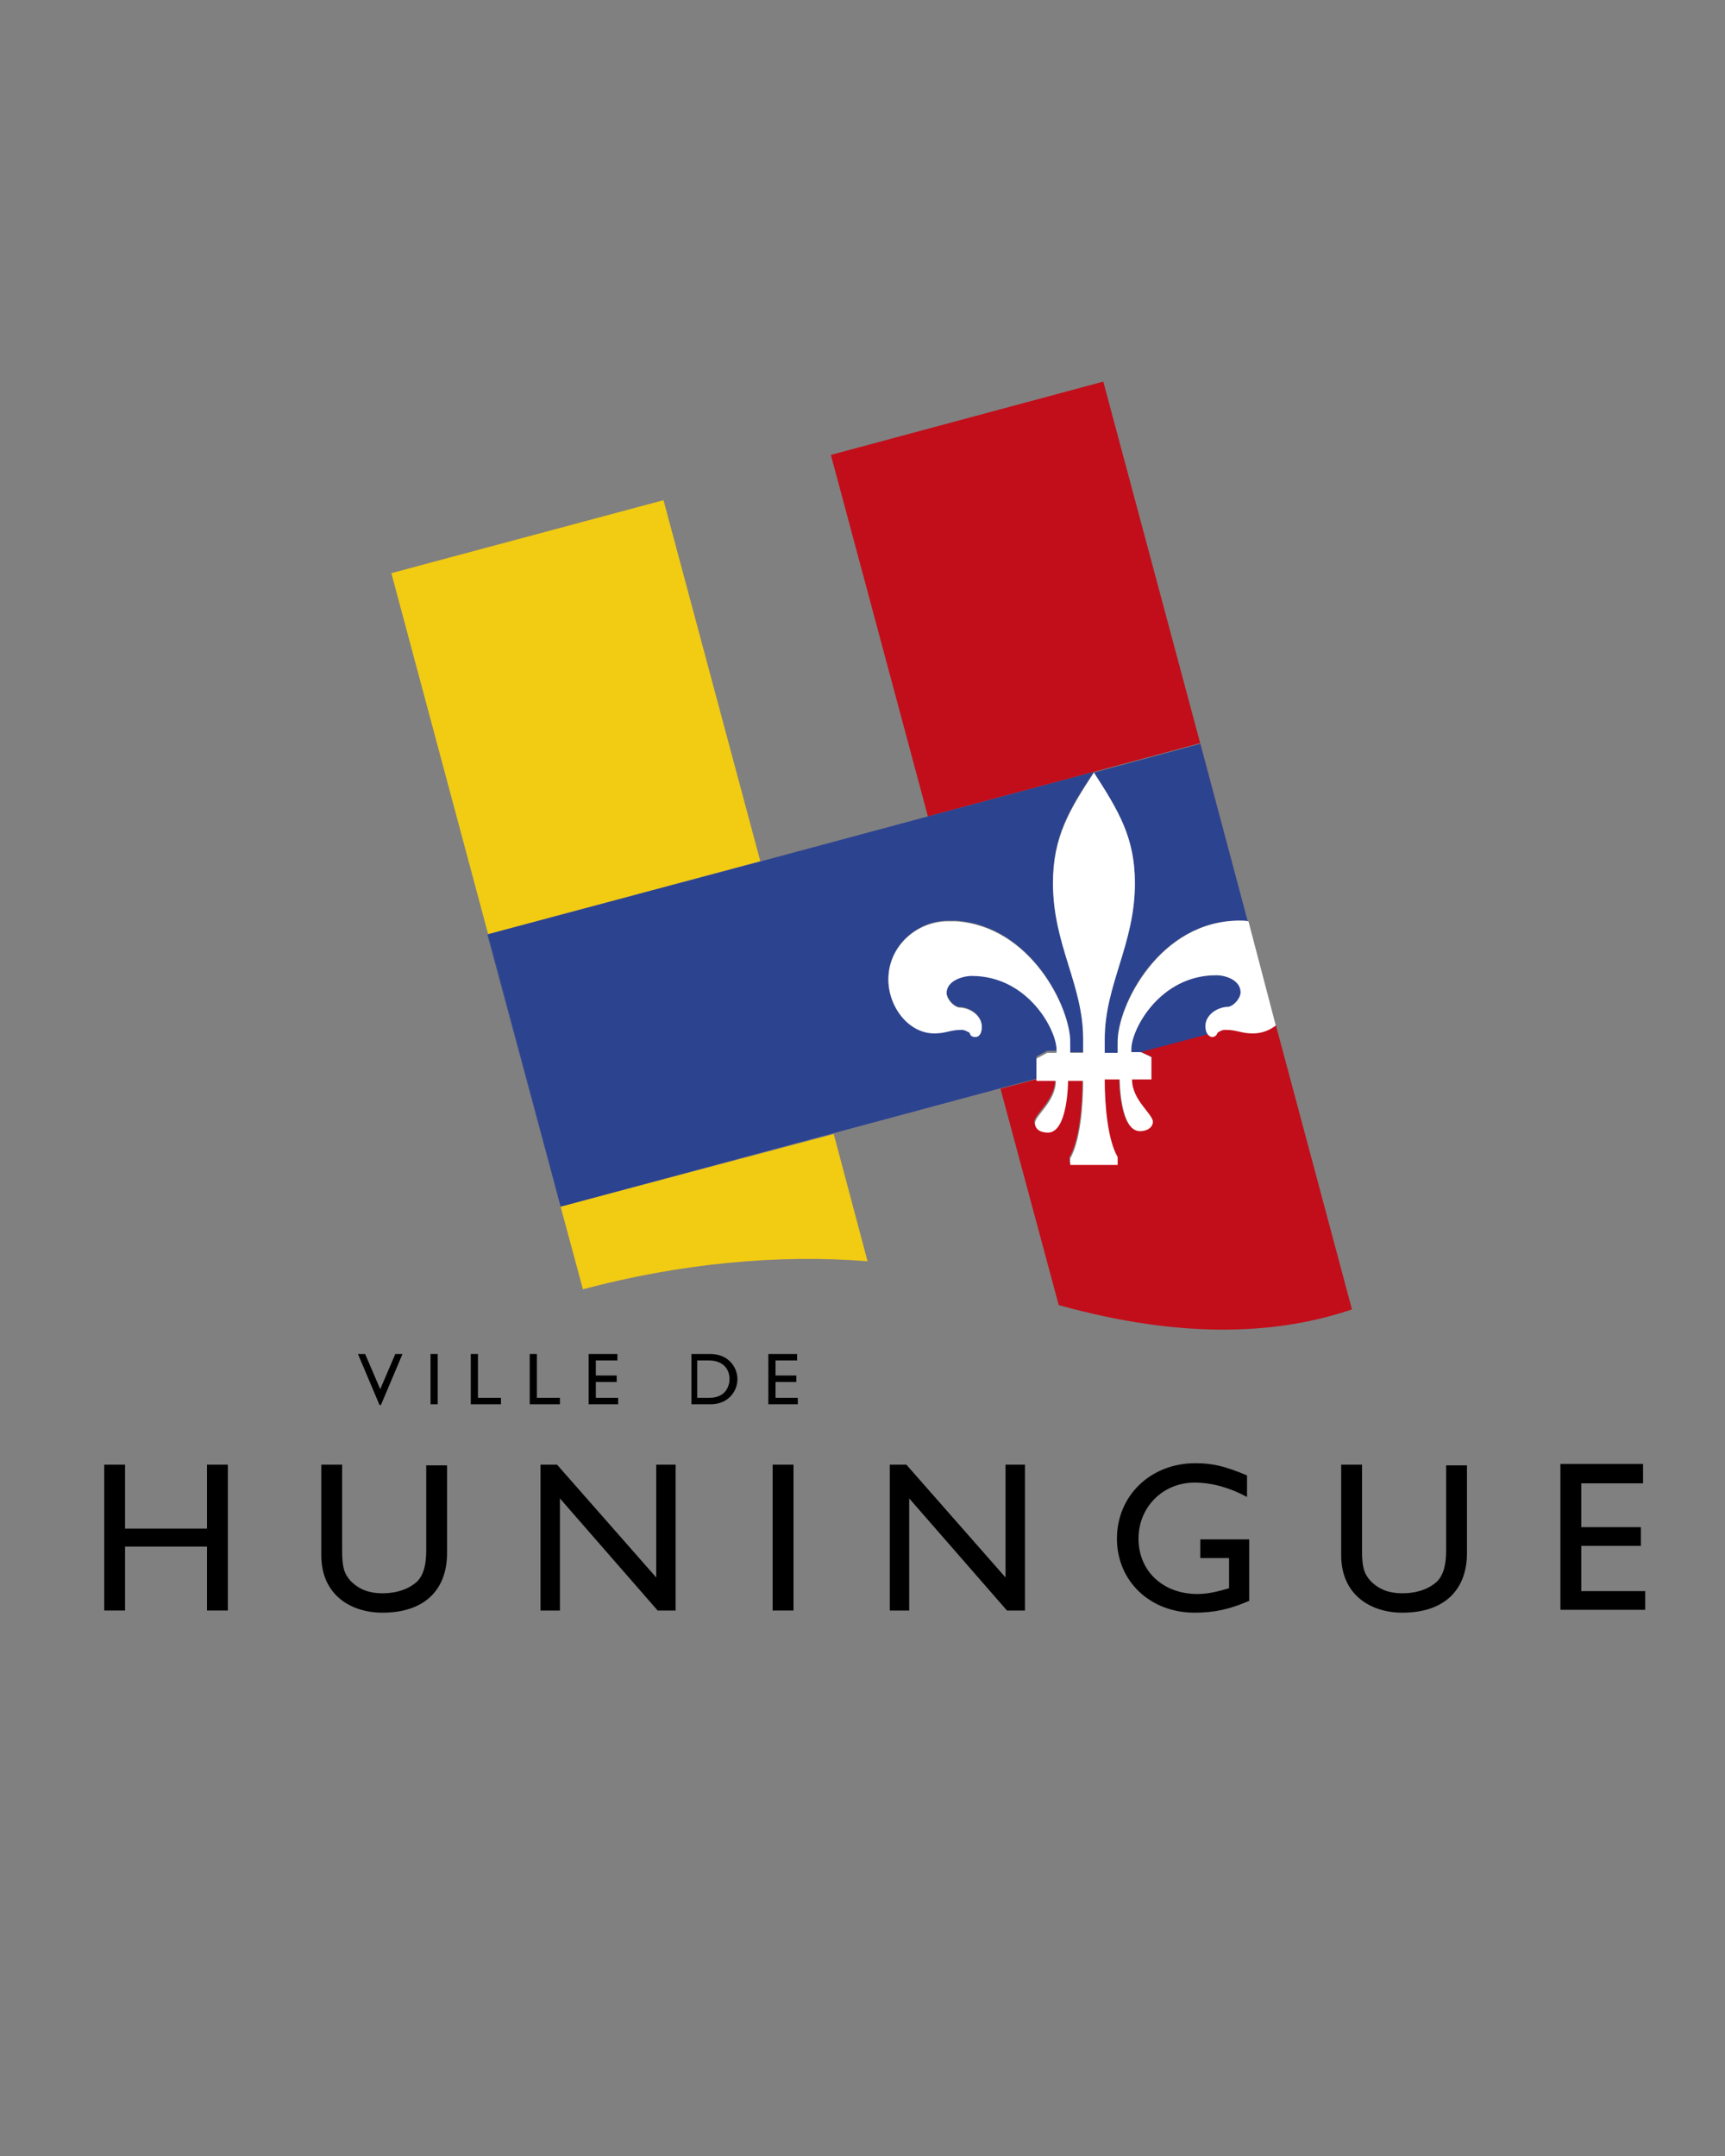 <?xml version="1.0" encoding="utf-8"?>
<!-- Generator: Adobe Illustrator 22.1.0, SVG Export Plug-In . SVG Version: 6.00 Build 0)  -->
<svg version="1.1" id="Calque_1" xmlns="http://www.w3.org/2000/svg" xmlns:xlink="http://www.w3.org/1999/xlink" x="0px" y="0px"
	 viewBox="0 0 240 300" style="enable-background:new 0 0 240 300;" xml:space="preserve">
<rect x="0" y="0" width="240" height="300" fill="#808080" stroke="none"/>
<style type="text/css">
	.st0{fill:none;stroke:#000000;stroke-width:0.463;}
	.st1{clip-path:url(#SVGID_4_);}
	.st2{clip-path:url(#SVGID_4_);fill:#FFFFFF;}
	.st3{clip-path:url(#SVGID_4_);fill:#FFFFFF;stroke:#FFFFFF;stroke-width:0.463;stroke-miterlimit:10;}
	.st4{clip-path:url(#SVGID_4_);fill:#FFFFFF;stroke:#FFFFFF;stroke-width:0.695;stroke-miterlimit:10;}
	.st5{fill:#FFFFFF;}
	.st6{fill:#C7373B;}
	.st7{fill:#BAB5B2;}
	.st8{clip-path:url(#SVGID_6_);fill:#902266;}
	.st9{fill:#902266;}
	.st10{clip-path:url(#SVGID_8_);fill:#902266;}
	.st11{clip-path:url(#SVGID_10_);fill:#902266;}
	.st12{clip-path:url(#SVGID_12_);fill:#902266;}
	.st13{fill:#F2CB13;}
	.st14{fill:#C20E1A;}
	.st15{fill:#2C4390;}
	.st16{clip-path:url(#SVGID_14_);}
	.st17{fill:#009DE0;}
	.st18{clip-path:url(#SVGID_18_);}
	.st19{clip-path:url(#SVGID_20_);fill:url(#SVGID_21_);}
	.st20{clip-path:url(#SVGID_23_);}
	.st21{clip-path:url(#SVGID_25_);}
	
		.st22{clip-path:url(#SVGID_27_);fill:none;stroke:#CA4F1C;stroke-width:0.231;stroke-linecap:round;stroke-linejoin:round;stroke-dasharray:0.772,0.772;}
	.st23{clip-path:url(#SVGID_31_);}
	
		.st24{clip-path:url(#SVGID_33_);fill:none;stroke:#CA4F1C;stroke-width:0.231;stroke-linecap:round;stroke-linejoin:round;stroke-dasharray:0.772,0.772;}
	.st25{clip-path:url(#SVGID_35_);}
	
		.st26{clip-path:url(#SVGID_37_);fill:none;stroke:#CA4F1C;stroke-width:0.231;stroke-linecap:round;stroke-linejoin:round;stroke-dasharray:0.772,0.772;}
	.st27{clip-path:url(#SVGID_39_);}
	
		.st28{clip-path:url(#SVGID_41_);fill:none;stroke:#CA4F1C;stroke-width:0.231;stroke-linecap:round;stroke-linejoin:round;stroke-dasharray:0.772,0.772;}
	.st29{clip-path:url(#SVGID_43_);}
	
		.st30{clip-path:url(#SVGID_45_);fill:none;stroke:#CA4F1C;stroke-width:0.231;stroke-linecap:round;stroke-linejoin:round;stroke-dasharray:0.772,0.772;}
	.st31{clip-path:url(#SVGID_47_);}
	
		.st32{clip-path:url(#SVGID_49_);fill:none;stroke:#CA4F1C;stroke-width:0.231;stroke-linecap:round;stroke-linejoin:round;stroke-dasharray:0.772,0.772;}
	.st33{clip-path:url(#SVGID_51_);}
	
		.st34{clip-path:url(#SVGID_53_);fill:none;stroke:#CA4F1C;stroke-width:0.231;stroke-linecap:round;stroke-linejoin:round;stroke-dasharray:0.772,0.772;}
	.st35{clip-path:url(#SVGID_55_);}
	
		.st36{clip-path:url(#SVGID_57_);fill:none;stroke:#CA4F1C;stroke-width:0.231;stroke-linecap:round;stroke-linejoin:round;stroke-dasharray:0.772,0.772;}
	.st37{clip-path:url(#SVGID_59_);}
	
		.st38{clip-path:url(#SVGID_61_);fill:none;stroke:#CA4F1C;stroke-width:0.231;stroke-linecap:round;stroke-linejoin:round;stroke-dasharray:0.772,0.772;}
	.st39{clip-path:url(#SVGID_63_);}
	
		.st40{clip-path:url(#SVGID_65_);fill:none;stroke:#CA4F1C;stroke-width:0.231;stroke-linecap:round;stroke-linejoin:round;stroke-dasharray:0.772,0.772;}
	.st41{clip-path:url(#SVGID_67_);}
	
		.st42{clip-path:url(#SVGID_69_);fill:none;stroke:#CA4F1C;stroke-width:0.231;stroke-linecap:round;stroke-linejoin:round;stroke-dasharray:0.772,0.772;}
	.st43{clip-path:url(#SVGID_71_);}
	
		.st44{clip-path:url(#SVGID_73_);fill:none;stroke:#CA4F1C;stroke-width:0.231;stroke-linecap:round;stroke-linejoin:round;stroke-dasharray:0.772,0.772;}
	.st45{clip-path:url(#SVGID_75_);}
	
		.st46{clip-path:url(#SVGID_77_);fill:none;stroke:#CA4F1C;stroke-width:0.231;stroke-linecap:round;stroke-linejoin:round;stroke-dasharray:0.772,0.772;}
	
		.st47{clip-path:url(#SVGID_79_);fill:none;stroke:#CA4F1C;stroke-width:0.231;stroke-linecap:round;stroke-linejoin:round;stroke-dasharray:0.772,0.772;}
	.st48{clip-path:url(#SVGID_81_);}
	
		.st49{clip-path:url(#SVGID_83_);fill:none;stroke:#CA4F1C;stroke-width:0.231;stroke-linecap:round;stroke-linejoin:round;stroke-dasharray:0.772,0.772;}
	
		.st50{clip-path:url(#SVGID_87_);fill:none;stroke:#CA4F1C;stroke-width:0.231;stroke-linecap:round;stroke-linejoin:round;stroke-dasharray:0.772,0.772;}
	.st51{clip-path:url(#SVGID_89_);}
	
		.st52{clip-path:url(#SVGID_91_);fill:none;stroke:#CA4F1C;stroke-width:0.231;stroke-linecap:round;stroke-linejoin:round;stroke-dasharray:0.772,0.772;}
	.st53{clip-path:url(#SVGID_93_);}
	
		.st54{clip-path:url(#SVGID_95_);fill:none;stroke:#CA4F1C;stroke-width:0.231;stroke-linecap:round;stroke-linejoin:round;stroke-dasharray:0.772,0.772;}
	.st55{clip-path:url(#SVGID_97_);}
	
		.st56{clip-path:url(#SVGID_99_);fill:none;stroke:#CA4F1C;stroke-width:0.231;stroke-linecap:round;stroke-linejoin:round;stroke-dasharray:0.772,0.772;}
	.st57{clip-path:url(#SVGID_101_);}
	
		.st58{clip-path:url(#SVGID_103_);fill:none;stroke:#CA4F1C;stroke-width:0.231;stroke-linecap:round;stroke-linejoin:round;stroke-dasharray:0.772,0.772;}
	.st59{clip-path:url(#SVGID_105_);}
	
		.st60{clip-path:url(#SVGID_107_);fill:none;stroke:#CA4F1C;stroke-width:0.231;stroke-linecap:round;stroke-linejoin:round;stroke-dasharray:0.772,0.772;}
	.st61{clip-path:url(#SVGID_109_);}
	
		.st62{clip-path:url(#SVGID_111_);fill:none;stroke:#CA4F1C;stroke-width:0.231;stroke-linecap:round;stroke-linejoin:round;stroke-dasharray:0.772,0.772;}
	.st63{clip-path:url(#SVGID_113_);}
	
		.st64{clip-path:url(#SVGID_115_);fill:none;stroke:#CA4F1C;stroke-width:0.231;stroke-linecap:round;stroke-linejoin:round;stroke-dasharray:0.772,0.772;}
	.st65{clip-path:url(#SVGID_117_);}
	
		.st66{clip-path:url(#SVGID_119_);fill:none;stroke:#CA4F1C;stroke-width:0.231;stroke-linecap:round;stroke-linejoin:round;stroke-dasharray:0.772,0.772;}
	.st67{clip-path:url(#SVGID_121_);}
	
		.st68{clip-path:url(#SVGID_123_);fill:none;stroke:#CA4F1C;stroke-width:0.231;stroke-linecap:round;stroke-linejoin:round;stroke-dasharray:0.772,0.772;}
	.st69{clip-path:url(#SVGID_125_);}
	
		.st70{clip-path:url(#SVGID_127_);fill:none;stroke:#CA4F1C;stroke-width:0.231;stroke-linecap:round;stroke-linejoin:round;stroke-dasharray:0.772,0.772;}
	.st71{clip-path:url(#SVGID_129_);}
	
		.st72{clip-path:url(#SVGID_131_);fill:none;stroke:#CA4F1C;stroke-width:0.231;stroke-linecap:round;stroke-linejoin:round;stroke-dasharray:0.772,0.772;}
	.st73{clip-path:url(#SVGID_133_);}
	
		.st74{clip-path:url(#SVGID_135_);fill:none;stroke:#CA4F1C;stroke-width:0.231;stroke-linecap:round;stroke-linejoin:round;stroke-dasharray:0.772,0.772;}
	.st75{clip-path:url(#SVGID_137_);}
	
		.st76{clip-path:url(#SVGID_139_);fill:none;stroke:#CA4F1C;stroke-width:0.231;stroke-linecap:round;stroke-linejoin:round;stroke-dasharray:0.772,0.772;}
	.st77{clip-path:url(#SVGID_141_);}
	
		.st78{clip-path:url(#SVGID_143_);fill:none;stroke:#CA4F1C;stroke-width:0.231;stroke-linecap:round;stroke-linejoin:round;stroke-dasharray:0.772,0.772;}
	.st79{clip-path:url(#SVGID_145_);}
	
		.st80{clip-path:url(#SVGID_147_);fill:none;stroke:#CA4F1C;stroke-width:0.231;stroke-linecap:round;stroke-linejoin:round;stroke-dasharray:0.772,0.772;}
	.st81{clip-path:url(#SVGID_149_);}
	
		.st82{clip-path:url(#SVGID_151_);fill:none;stroke:#CA4F1C;stroke-width:0.231;stroke-linecap:round;stroke-linejoin:round;stroke-dasharray:0.772,0.772;}
	
		.st83{clip-path:url(#SVGID_153_);fill:none;stroke:#CA4F1C;stroke-width:0.231;stroke-linecap:round;stroke-linejoin:round;stroke-dasharray:0.772,0.772;}
	.st84{clip-path:url(#SVGID_155_);}
	
		.st85{clip-path:url(#SVGID_157_);fill:none;stroke:#CA4F1C;stroke-width:0.231;stroke-linecap:round;stroke-linejoin:round;stroke-dasharray:0.772,0.772;}
	.st86{clip-path:url(#SVGID_159_);}
	
		.st87{clip-path:url(#SVGID_161_);fill:none;stroke:#CA4F1C;stroke-width:0.231;stroke-linecap:round;stroke-linejoin:round;stroke-dasharray:0.772,0.772;}
	
		.st88{clip-path:url(#SVGID_163_);fill:none;stroke:#CA4F1C;stroke-width:0.231;stroke-linecap:round;stroke-linejoin:round;stroke-dasharray:0.772,0.772;}
	.st89{clip-path:url(#SVGID_165_);}
	
		.st90{clip-path:url(#SVGID_167_);fill:none;stroke:#CA4F1C;stroke-width:0.231;stroke-linecap:round;stroke-linejoin:round;stroke-dasharray:0.772,0.772;}
	.st91{clip-path:url(#SVGID_169_);}
	
		.st92{clip-path:url(#SVGID_171_);fill:none;stroke:#CA4F1C;stroke-width:0.231;stroke-linecap:round;stroke-linejoin:round;stroke-dasharray:0.772,0.772;}
	.st93{clip-path:url(#SVGID_173_);}
	
		.st94{clip-path:url(#SVGID_175_);fill:none;stroke:#CA4F1C;stroke-width:0.231;stroke-linecap:round;stroke-linejoin:round;stroke-dasharray:0.772,0.772;}
	.st95{clip-path:url(#SVGID_177_);}
	
		.st96{clip-path:url(#SVGID_179_);fill:none;stroke:#CA4F1C;stroke-width:0.231;stroke-linecap:round;stroke-linejoin:round;stroke-dasharray:0.772,0.772;}
	.st97{clip-path:url(#SVGID_181_);}
	
		.st98{clip-path:url(#SVGID_183_);fill:none;stroke:#CA4F1C;stroke-width:0.231;stroke-linecap:round;stroke-linejoin:round;stroke-dasharray:0.772,0.772;}
	.st99{clip-path:url(#SVGID_185_);}
	
		.st100{clip-path:url(#SVGID_187_);fill:none;stroke:#CA4F1C;stroke-width:0.231;stroke-linecap:round;stroke-linejoin:round;stroke-dasharray:0.772,0.772;}
	.st101{clip-path:url(#SVGID_191_);}
	
		.st102{clip-path:url(#SVGID_193_);fill:none;stroke:#CA4F1C;stroke-width:0.231;stroke-linecap:round;stroke-linejoin:round;stroke-dasharray:0.772,0.772;}
	.st103{clip-path:url(#SVGID_195_);}
	
		.st104{clip-path:url(#SVGID_197_);fill:none;stroke:#CA4F1C;stroke-width:0.231;stroke-linecap:round;stroke-linejoin:round;stroke-dasharray:0.772,0.772;}
	.st105{clip-path:url(#SVGID_199_);}
	
		.st106{clip-path:url(#SVGID_201_);fill:none;stroke:#CA4F1C;stroke-width:0.231;stroke-linecap:round;stroke-linejoin:round;stroke-dasharray:0.772,0.772;}
	.st107{clip-path:url(#SVGID_203_);}
	
		.st108{clip-path:url(#SVGID_205_);fill:none;stroke:#CA4F1C;stroke-width:0.231;stroke-linecap:round;stroke-linejoin:round;stroke-dasharray:0.772,0.772;}
	.st109{clip-path:url(#SVGID_207_);}
	
		.st110{clip-path:url(#SVGID_209_);fill:none;stroke:#CA4F1C;stroke-width:0.231;stroke-linecap:round;stroke-linejoin:round;stroke-dasharray:0.772,0.772;}
	.st111{clip-path:url(#SVGID_211_);}
	
		.st112{clip-path:url(#SVGID_213_);fill:none;stroke:#CA4F1C;stroke-width:0.231;stroke-linecap:round;stroke-linejoin:round;stroke-dasharray:0.772,0.772;}
	.st113{clip-path:url(#SVGID_215_);}
	
		.st114{clip-path:url(#SVGID_217_);fill:none;stroke:#CA4F1C;stroke-width:0.231;stroke-linecap:round;stroke-linejoin:round;stroke-dasharray:0.772,0.772;}
	.st115{clip-path:url(#SVGID_219_);}
	
		.st116{clip-path:url(#SVGID_221_);fill:none;stroke:#CA4F1C;stroke-width:0.231;stroke-linecap:round;stroke-linejoin:round;stroke-dasharray:0.772,0.772;}
	.st117{clip-path:url(#SVGID_223_);}
	
		.st118{clip-path:url(#SVGID_225_);fill:none;stroke:#CA4F1C;stroke-width:0.231;stroke-linecap:round;stroke-linejoin:round;stroke-dasharray:0.772,0.772;}
	.st119{clip-path:url(#SVGID_227_);}
	
		.st120{clip-path:url(#SVGID_229_);fill:none;stroke:#CA4F1C;stroke-width:0.231;stroke-linecap:round;stroke-linejoin:round;stroke-dasharray:0.772,0.772;}
	.st121{clip-path:url(#SVGID_231_);}
	
		.st122{clip-path:url(#SVGID_233_);fill:none;stroke:#CA4F1C;stroke-width:0.231;stroke-linecap:round;stroke-linejoin:round;stroke-dasharray:0.772,0.772;}
	.st123{clip-path:url(#SVGID_235_);}
	
		.st124{clip-path:url(#SVGID_237_);fill:none;stroke:#CA4F1C;stroke-width:0.231;stroke-linecap:round;stroke-linejoin:round;stroke-dasharray:0.772,0.772;}
	.st125{clip-path:url(#SVGID_239_);}
	
		.st126{clip-path:url(#SVGID_241_);fill:none;stroke:#CA4F1C;stroke-width:0.231;stroke-linecap:round;stroke-linejoin:round;stroke-dasharray:0.772,0.772;}
	.st127{clip-path:url(#SVGID_243_);}
	
		.st128{clip-path:url(#SVGID_245_);fill:none;stroke:#CA4F1C;stroke-width:0.231;stroke-linecap:round;stroke-linejoin:round;stroke-dasharray:0.772,0.772;}
	.st129{clip-path:url(#SVGID_247_);}
	
		.st130{clip-path:url(#SVGID_249_);fill:none;stroke:#CA4F1C;stroke-width:0.231;stroke-linecap:round;stroke-linejoin:round;stroke-dasharray:0.772,0.772;}
	.st131{clip-path:url(#SVGID_251_);}
	
		.st132{clip-path:url(#SVGID_253_);fill:none;stroke:#CA4F1C;stroke-width:0.231;stroke-linecap:round;stroke-linejoin:round;stroke-dasharray:0.772,0.772;}
	.st133{clip-path:url(#SVGID_255_);}
	
		.st134{clip-path:url(#SVGID_257_);fill:none;stroke:#CA4F1C;stroke-width:0.231;stroke-linecap:round;stroke-linejoin:round;stroke-dasharray:0.772,0.772;}
	.st135{clip-path:url(#SVGID_259_);}
	
		.st136{clip-path:url(#SVGID_261_);fill:none;stroke:#CA4F1C;stroke-width:0.231;stroke-linecap:round;stroke-linejoin:round;stroke-dasharray:0.772,0.772;}
	.st137{clip-path:url(#SVGID_263_);}
	
		.st138{clip-path:url(#SVGID_265_);fill:none;stroke:#CA4F1C;stroke-width:0.231;stroke-linecap:round;stroke-linejoin:round;stroke-dasharray:0.772,0.772;}
	
		.st139{clip-path:url(#SVGID_267_);fill:none;stroke:#CA4F1C;stroke-width:0.231;stroke-linecap:round;stroke-linejoin:round;stroke-dasharray:0.772,0.772;}
	.st140{clip-path:url(#SVGID_269_);}
	
		.st141{clip-path:url(#SVGID_271_);fill:none;stroke:#CA4F1C;stroke-width:0.231;stroke-linecap:round;stroke-linejoin:round;stroke-dasharray:0.772,0.772;}
	
		.st142{clip-path:url(#SVGID_273_);fill:none;stroke:#CA4F1C;stroke-width:0.231;stroke-linecap:round;stroke-linejoin:round;stroke-dasharray:0.772,0.772;}
	
		.st143{clip-path:url(#SVGID_275_);fill:none;stroke:#CA4F1C;stroke-width:0.231;stroke-linecap:round;stroke-linejoin:round;stroke-dasharray:0.772,0.772;}
	.st144{clip-path:url(#SVGID_277_);}
	
		.st145{clip-path:url(#SVGID_279_);fill:none;stroke:#CA4F1C;stroke-width:0.231;stroke-linecap:round;stroke-linejoin:round;stroke-dasharray:0.772,0.772;}
	
		.st146{clip-path:url(#SVGID_281_);fill:none;stroke:#CA4F1C;stroke-width:0.231;stroke-linecap:round;stroke-linejoin:round;stroke-dasharray:0.772,0.772;}
	
		.st147{clip-path:url(#SVGID_283_);fill:none;stroke:#CA4F1C;stroke-width:0.231;stroke-linecap:round;stroke-linejoin:round;stroke-dasharray:0.772,0.772;}
	.st148{clip-path:url(#SVGID_285_);}
	
		.st149{clip-path:url(#SVGID_287_);fill:none;stroke:#CA4F1C;stroke-width:0.231;stroke-linecap:round;stroke-linejoin:round;stroke-dasharray:0.772,0.772;}
	
		.st150{clip-path:url(#SVGID_289_);fill:none;stroke:#CA4F1C;stroke-width:0.231;stroke-linecap:round;stroke-linejoin:round;stroke-dasharray:0.772,0.772;}
	.st151{clip-path:url(#SVGID_291_);}
	
		.st152{clip-path:url(#SVGID_293_);fill:none;stroke:#CA4F1C;stroke-width:0.231;stroke-linecap:round;stroke-linejoin:round;stroke-dasharray:0.772,0.772;}
	.st153{clip-path:url(#SVGID_295_);}
	
		.st154{clip-path:url(#SVGID_297_);fill:none;stroke:#CA4F1C;stroke-width:0.231;stroke-linecap:round;stroke-linejoin:round;stroke-dasharray:0.772,0.772;}
	.st155{clip-path:url(#SVGID_299_);}
	
		.st156{clip-path:url(#SVGID_301_);fill:none;stroke:#CA4F1C;stroke-width:0.231;stroke-linecap:round;stroke-linejoin:round;stroke-dasharray:0.772,0.772;}
	.st157{clip-path:url(#SVGID_303_);}
	
		.st158{clip-path:url(#SVGID_305_);fill:none;stroke:#CA4F1C;stroke-width:0.231;stroke-linecap:round;stroke-linejoin:round;stroke-dasharray:0.772,0.772;}
	.st159{clip-path:url(#SVGID_307_);}
	
		.st160{clip-path:url(#SVGID_309_);fill:none;stroke:#CA4F1C;stroke-width:0.231;stroke-linecap:round;stroke-linejoin:round;stroke-dasharray:0.772,0.772;}
	.st161{clip-path:url(#SVGID_311_);}
	
		.st162{clip-path:url(#SVGID_313_);fill:none;stroke:#CA4F1C;stroke-width:0.231;stroke-linecap:round;stroke-linejoin:round;stroke-dasharray:0.772,0.772;}
	.st163{clip-path:url(#SVGID_315_);}
	
		.st164{clip-path:url(#SVGID_317_);fill:none;stroke:#CA4F1C;stroke-width:0.231;stroke-linecap:round;stroke-linejoin:round;stroke-dasharray:0.772,0.772;}
	.st165{clip-path:url(#SVGID_319_);}
	
		.st166{clip-path:url(#SVGID_321_);fill:none;stroke:#CA4F1C;stroke-width:0.231;stroke-linecap:round;stroke-linejoin:round;stroke-dasharray:0.772,0.772;}
	.st167{clip-path:url(#SVGID_323_);}
	
		.st168{clip-path:url(#SVGID_325_);fill:none;stroke:#CA4F1C;stroke-width:0.231;stroke-linecap:round;stroke-linejoin:round;stroke-dasharray:0.772,0.772;}
	
		.st169{clip-path:url(#SVGID_327_);fill:none;stroke:#CA4F1C;stroke-width:0.231;stroke-linecap:round;stroke-linejoin:round;stroke-dasharray:0.772,0.772;}
	.st170{clip-path:url(#SVGID_329_);}
	
		.st171{clip-path:url(#SVGID_331_);fill:none;stroke:#CA4F1C;stroke-width:0.231;stroke-linecap:round;stroke-linejoin:round;stroke-dasharray:0.772,0.772;}
	
		.st172{clip-path:url(#SVGID_333_);fill:none;stroke:#CA4F1C;stroke-width:0.231;stroke-linecap:round;stroke-linejoin:round;stroke-dasharray:0.772,0.772;}
	
		.st173{clip-path:url(#SVGID_335_);fill:none;stroke:#CA4F1C;stroke-width:0.231;stroke-linecap:round;stroke-linejoin:round;stroke-dasharray:0.772,0.772;}
	.st174{clip-path:url(#SVGID_337_);}
	
		.st175{clip-path:url(#SVGID_339_);fill:none;stroke:#CA4F1C;stroke-width:0.231;stroke-linecap:round;stroke-linejoin:round;stroke-dasharray:0.772,0.772;}
	
		.st176{clip-path:url(#SVGID_341_);fill:none;stroke:#CA4F1C;stroke-width:0.231;stroke-linecap:round;stroke-linejoin:round;stroke-dasharray:0.772,0.772;}
	
		.st177{clip-path:url(#SVGID_343_);fill:none;stroke:#CA4F1C;stroke-width:0.231;stroke-linecap:round;stroke-linejoin:round;stroke-dasharray:0.772,0.772;}
	.st178{clip-path:url(#SVGID_345_);}
	
		.st179{clip-path:url(#SVGID_347_);fill:none;stroke:#CA4F1C;stroke-width:0.231;stroke-linecap:round;stroke-linejoin:round;stroke-dasharray:0.772,0.772;}
	
		.st180{clip-path:url(#SVGID_349_);fill:none;stroke:#CA4F1C;stroke-width:0.231;stroke-linecap:round;stroke-linejoin:round;stroke-dasharray:0.772,0.772;}
	.st181{clip-path:url(#SVGID_351_);}
	
		.st182{clip-path:url(#SVGID_353_);fill:none;stroke:#CA4F1C;stroke-width:0.231;stroke-linecap:round;stroke-linejoin:round;stroke-dasharray:0.772,0.772;}
	.st183{clip-path:url(#SVGID_355_);}
	
		.st184{clip-path:url(#SVGID_357_);fill:none;stroke:#CA4F1C;stroke-width:0.231;stroke-linecap:round;stroke-linejoin:round;stroke-dasharray:0.772,0.772;}
	.st185{clip-path:url(#SVGID_359_);}
	
		.st186{clip-path:url(#SVGID_361_);fill:none;stroke:#CA4F1C;stroke-width:0.231;stroke-linecap:round;stroke-linejoin:round;stroke-dasharray:0.772,0.772;}
	.st187{clip-path:url(#SVGID_363_);}
	
		.st188{clip-path:url(#SVGID_365_);fill:none;stroke:#CA4F1C;stroke-width:0.231;stroke-linecap:round;stroke-linejoin:round;stroke-dasharray:0.772,0.772;}
	.st189{clip-path:url(#SVGID_367_);}
	
		.st190{clip-path:url(#SVGID_369_);fill:none;stroke:#CA4F1C;stroke-width:0.231;stroke-linecap:round;stroke-linejoin:round;stroke-dasharray:0.772,0.772;}
	.st191{clip-path:url(#SVGID_371_);}
	
		.st192{clip-path:url(#SVGID_373_);fill:none;stroke:#CA4F1C;stroke-width:0.231;stroke-linecap:round;stroke-linejoin:round;stroke-dasharray:0.772,0.772;}
	.st193{clip-path:url(#SVGID_375_);}
	
		.st194{clip-path:url(#SVGID_377_);fill:none;stroke:#CA4F1C;stroke-width:0.231;stroke-linecap:round;stroke-linejoin:round;stroke-dasharray:0.772,0.772;}
	.st195{clip-path:url(#SVGID_381_);}
	
		.st196{clip-path:url(#SVGID_383_);fill:none;stroke:#CA4F1C;stroke-width:0.231;stroke-linecap:round;stroke-linejoin:round;stroke-dasharray:0.772,0.772;}
	.st197{clip-path:url(#SVGID_385_);}
	
		.st198{clip-path:url(#SVGID_387_);fill:none;stroke:#CA4F1C;stroke-width:0.231;stroke-linecap:round;stroke-linejoin:round;stroke-dasharray:0.772,0.772;}
	.st199{clip-path:url(#SVGID_391_);}
	
		.st200{clip-path:url(#SVGID_393_);fill:none;stroke:#CA4F1C;stroke-width:0.231;stroke-linecap:round;stroke-linejoin:round;stroke-dasharray:0.772,0.772;}
	.st201{clip-path:url(#SVGID_395_);}
	
		.st202{clip-path:url(#SVGID_397_);fill:none;stroke:#CA4F1C;stroke-width:0.231;stroke-linecap:round;stroke-linejoin:round;stroke-dasharray:0.772,0.772;}
	.st203{clip-path:url(#SVGID_401_);}
	
		.st204{clip-path:url(#SVGID_403_);fill:none;stroke:#CA4F1C;stroke-width:0.231;stroke-linecap:round;stroke-linejoin:round;stroke-dasharray:0.772,0.772;}
	
		.st205{clip-path:url(#SVGID_405_);fill:none;stroke:#CA4F1C;stroke-width:0.231;stroke-linecap:round;stroke-linejoin:round;stroke-dasharray:0.772,0.772;}
	.st206{clip-path:url(#SVGID_407_);}
	
		.st207{clip-path:url(#SVGID_409_);fill:none;stroke:#CA4F1C;stroke-width:0.231;stroke-linecap:round;stroke-linejoin:round;stroke-dasharray:0.772,0.772;}
	.st208{clip-path:url(#SVGID_411_);}
	
		.st209{clip-path:url(#SVGID_413_);fill:none;stroke:#CA4F1C;stroke-width:0.231;stroke-linecap:round;stroke-linejoin:round;stroke-dasharray:0.772,0.772;}
	.st210{clip-path:url(#SVGID_415_);}
	
		.st211{clip-path:url(#SVGID_417_);fill:none;stroke:#CA4F1C;stroke-width:0.231;stroke-linecap:round;stroke-linejoin:round;stroke-dasharray:0.772,0.772;}
	.st212{clip-path:url(#SVGID_419_);}
	
		.st213{clip-path:url(#SVGID_421_);fill:none;stroke:#CA4F1C;stroke-width:0.231;stroke-linecap:round;stroke-linejoin:round;stroke-dasharray:0.772,0.772;}
	.st214{clip-path:url(#SVGID_423_);}
	
		.st215{clip-path:url(#SVGID_425_);fill:none;stroke:#CA4F1C;stroke-width:0.231;stroke-linecap:round;stroke-linejoin:round;stroke-dasharray:0.772,0.772;}
	.st216{clip-path:url(#SVGID_427_);}
	
		.st217{clip-path:url(#SVGID_429_);fill:none;stroke:#CA4F1C;stroke-width:0.231;stroke-linecap:round;stroke-linejoin:round;stroke-dasharray:0.772,0.772;}
	.st218{clip-path:url(#SVGID_431_);}
	
		.st219{clip-path:url(#SVGID_433_);fill:none;stroke:#CA4F1C;stroke-width:0.231;stroke-linecap:round;stroke-linejoin:round;stroke-dasharray:0.772,0.772;}
	.st220{clip-path:url(#SVGID_437_);}
	
		.st221{clip-path:url(#SVGID_439_);fill:none;stroke:#CA4F1C;stroke-width:0.231;stroke-linecap:round;stroke-linejoin:round;stroke-dasharray:0.772,0.772;}
	.st222{clip-path:url(#SVGID_441_);}
	
		.st223{clip-path:url(#SVGID_443_);fill:none;stroke:#CA4F1C;stroke-width:0.231;stroke-linecap:round;stroke-linejoin:round;stroke-dasharray:0.772,0.772;}
	.st224{clip-path:url(#SVGID_445_);}
	
		.st225{clip-path:url(#SVGID_447_);fill:none;stroke:#CA4F1C;stroke-width:0.231;stroke-linecap:round;stroke-linejoin:round;stroke-dasharray:0.772,0.772;}
	.st226{clip-path:url(#SVGID_449_);}
	
		.st227{clip-path:url(#SVGID_451_);fill:none;stroke:#CA4F1C;stroke-width:0.231;stroke-linecap:round;stroke-linejoin:round;stroke-dasharray:0.772,0.772;}
	.st228{clip-path:url(#SVGID_453_);}
	
		.st229{clip-path:url(#SVGID_455_);fill:none;stroke:#CA4F1C;stroke-width:0.231;stroke-linecap:round;stroke-linejoin:round;stroke-dasharray:0.772,0.772;}
	.st230{clip-path:url(#SVGID_457_);}
	
		.st231{clip-path:url(#SVGID_459_);fill:none;stroke:#CA4F1C;stroke-width:0.231;stroke-linecap:round;stroke-linejoin:round;stroke-dasharray:0.772,0.772;}
	.st232{clip-path:url(#SVGID_461_);}
	
		.st233{clip-path:url(#SVGID_463_);fill:none;stroke:#CA4F1C;stroke-width:0.231;stroke-linecap:round;stroke-linejoin:round;stroke-dasharray:0.772,0.772;}
	.st234{clip-path:url(#SVGID_467_);}
	
		.st235{clip-path:url(#SVGID_469_);fill:none;stroke:#CA4F1C;stroke-width:0.231;stroke-linecap:round;stroke-linejoin:round;stroke-dasharray:0.772,0.772;}
	.st236{clip-path:url(#SVGID_471_);}
	
		.st237{clip-path:url(#SVGID_473_);fill:none;stroke:#CA4F1C;stroke-width:0.231;stroke-linecap:round;stroke-linejoin:round;stroke-dasharray:0.772,0.772;}
	.st238{clip-path:url(#SVGID_23_);fill:#FFFFFF;}
	.st239{fill:#75AD40;}
	.st240{fill:#27529A;}
	.st241{clip-path:url(#SVGID_475_);fill:#CBCB21;}
	.st242{clip-path:url(#SVGID_475_);fill:none;stroke:#9BB0C0;stroke-width:5.176;}
	.st243{clip-path:url(#SVGID_475_);fill:#FFFFFF;}
	.st244{clip-path:url(#SVGID_475_);fill:#9BB0C0;}
	.st245{clip-path:url(#SVGID_477_);fill:#BFBD68;}
	.st246{clip-path:url(#SVGID_477_);}
	.st247{opacity:0.47;}
	.st248{clip-path:url(#SVGID_479_);}
	.st249{fill:#A2C037;}
	.st250{clip-path:url(#SVGID_483_);fill:url(#SVGID_484_);}
	.st251{clip-path:url(#SVGID_486_);fill:#122447;}
	.st252{fill:#122447;}
	.st253{clip-path:url(#SVGID_488_);fill:#122447;}
	.st254{clip-path:url(#SVGID_490_);fill:#122447;}
	.st255{clip-path:url(#SVGID_492_);fill:#84221F;}
</style>
<g>
	<path d="M31.7,224.1h-2.9v-8.9H17.4v8.9h-2.9v-20.3h2.9v8.9h11.4v-8.9h2.9V224.1z"/>
	<path d="M62.2,216.1c0,5-3,8.3-9,8.3c-4.3,0-8.5-2.4-8.5-8v-12.6h2.9v12c0,2.3,0.3,3.2,1.2,4.2c1.2,1.2,2.6,1.7,4.4,1.7
		c2.2,0,3.8-0.7,4.8-1.6c1-1,1.3-2.5,1.3-4.4v-11.8h2.9V216.1z"/>
	<path d="M94,224.1h-2.5l-13.6-15.6v15.6h-2.7v-20.3h2.3l13.8,15.7v-15.7H94V224.1z"/>
	<path d="M110.4,224.1h-2.9v-20.3h2.9V224.1z"/>
	<path d="M142.6,224.1h-2.5l-13.6-15.6v15.6h-2.7v-20.3h2.3l13.8,15.7v-15.7h2.7V224.1z"/>
	<path d="M173.9,222.7c-2.7,1.2-4.9,1.7-7.7,1.7c-6.2,0-10.8-4.4-10.8-10.3c0-6,4.7-10.5,10.9-10.5c2.4,0,4.1,0.4,7.2,1.7v3
		c-2.4-1.3-4.9-2-7.3-2c-4.4,0-7.8,3.4-7.8,7.8c0,4.5,3.4,7.7,8.2,7.7c1.6,0,3-0.4,4.4-0.8v-4.2H167v-2.6h6.8V222.7z"/>
	<path d="M204.1,216.1c0,5-3,8.3-9,8.3c-4.3,0-8.5-2.4-8.5-8v-12.6h2.9v12c0,2.3,0.3,3.2,1.2,4.2c1.2,1.2,2.6,1.7,4.4,1.7
		c2.2,0,3.8-0.7,4.8-1.6c1-1,1.3-2.5,1.3-4.4v-11.8h2.9V216.1z"/>
	<path d="M228.6,206.4H220v6.1h8.3v2.6H220v6.3h8.9v2.6h-11.8v-20.3h11.5V206.4z"/>
</g>
<g>
	<path class="st13" d="M78,167.9l3.1,11.5c13.5-3.6,27.2-4.9,39.6-3.9l-4.7-17.7L78,167.9z"/>
	
		<rect x="60.5" y="73.8" transform="matrix(0.966 -0.259 0.259 0.966 -23.11 24.13)" class="st13" width="39.2" height="52"/>
	<path class="st14" d="M152.2,107.4C152.2,107.4,152.2,107.4,152.2,107.4l14.8-4l6.6,24.7c0,0,0,0,0,0l-20.1-75l-37.9,10.2
		l13.5,50.3L152.2,107.4C152.2,107.4,152.2,107.4,152.2,107.4z"/>
	<path class="st14" d="M177.5,142.6c-0.9,0.7-2,1.1-3.2,1.1c-1.6,0-2.2-0.5-3.8-0.5c-0.4,0-0.7,0.2-1.1,0.4
		c-0.1,0.4-0.3,0.6-0.8,0.6c-0.3,0-0.5-0.1-0.6-0.4l-9.4,2.5l1.5,0.7v3.1h-2.7c0,2.9,2.9,4.8,2.9,5.9c0,0.8-0.8,1.3-1.8,1.3
		c-2.8,0-2.8-7.2-2.8-7.2h-2.1c0,3.5,0.4,8.4,1.8,10.8v0.9h-6.6V161c1.4-2.4,1.8-7.3,1.8-10.8h-2.1c0,0,0,7.2-2.8,7.2
		c-1.1,0-1.8-0.6-1.8-1.3c0-1.1,2.9-3,2.9-5.9h-2.7v0l-4.9,1.3l8.1,30.1c17.6,4.9,30.8,4,40.8,0.6L177.5,142.6z"/>
	<polygon class="st15" points="67.8,130 78,167.9 78,167.9 67.9,130 	"/>
	<path class="st15" d="M172.4,128.1c0.4,0,0.8,0,1.2,0.1l-6.6-24.7l-14.8,4c3.4,5.3,5.7,9,5.7,15.4c0,8.6-4.2,14.1-4.2,21.7v1.9h1.8
		V145C155.4,139.9,161.3,128.1,172.4,128.1z M129.1,113.6l-23.4,6.3L67.9,130L78,167.9l37.9-10.2l23.4-6.3l4.9-1.3v-3.1l1.5-0.8h1.3
		V146c0-2.8-4-10.3-11.8-10.3c-0.1,0-0.1,0-0.2,0c-1.4,0.1-3.3,0.7-3.3,2.4c0,0.7,0.8,1.8,1.7,2c1.5,0,3.2,1.1,3.2,2.7
		c0,0.8-0.4,1.4-0.9,1.4c-0.5,0-0.7-0.3-0.8-0.6c-0.3-0.2-0.6-0.4-1.1-0.4c-1.6,0-2.2,0.5-3.8,0.5c-3.6,0-6.4-3.7-6.4-7.5
		c0-4.6,4-8.1,8.3-8.1c0.4,0,0.7,0,1.1,0c10.4,0.7,15.9,12,15.9,16.8v1.5h1.8v-1.9c0-7.6-4.2-13.2-4.2-21.7c0-6.4,2.2-10.1,5.7-15.4
		L129.1,113.6z M169.2,135.7c-7.8,0-11.8,7.5-11.8,10.3v0.4h1.3l0,0l9.4-2.5c-0.2-0.3-0.3-0.6-0.3-1.1c0-1.6,1.7-2.7,3.2-2.7
		c0.9-0.2,1.7-1.3,1.7-2C172.6,136.4,170.5,135.7,169.2,135.7z"/>
	<path class="st5" d="M152.2,107.4C152.2,107.4,152.2,107.4,152.2,107.4L152.2,107.4C152.2,107.4,152.2,107.4,152.2,107.4z"/>
	<path class="st5" d="M173.7,128.2C173.7,128.2,173.7,128.2,173.7,128.2c-0.4-0.1-0.8-0.1-1.2-0.1c-11.1,0-17,11.8-17,16.9v1.5h-1.8
		v-1.9c0-7.6,4.2-13.2,4.2-21.7c0-6.4-2.3-10.1-5.7-15.4l0,0c-3.4,5.2-5.7,9-5.7,15.4c0,8.6,4.2,14.1,4.2,21.7v1.9h-1.8V145
		c0-4.8-5.5-16.1-15.9-16.8c-0.4,0-0.7,0-1.1,0c-4.3,0-8.3,3.4-8.3,8.1c0,3.8,2.8,7.5,6.4,7.5c1.6,0,2.2-0.5,3.8-0.5
		c0.4,0,0.7,0.2,1.1,0.4c0.1,0.4,0.3,0.6,0.8,0.6c0.6,0,0.9-0.6,0.9-1.4c0-1.6-1.7-2.7-3.2-2.7c-0.9-0.2-1.7-1.3-1.7-2
		c0-1.6,1.9-2.3,3.3-2.4c0.1,0,0.1,0,0.2,0c7.8,0,11.8,7.5,11.8,10.3v0.4h-1.3l-1.5,0.8v3.1h2.7c0,2.9-2.9,4.8-2.9,5.9
		c0,0.8,0.7,1.3,1.8,1.3c2.8,0,2.8-7.2,2.8-7.2h2.1c0,3.5-0.4,8.4-1.8,10.8v0.9h6.6V161c-1.4-2.4-1.8-7.3-1.8-10.8h2.1
		c0,0,0,7.2,2.8,7.2c1.1,0,1.8-0.6,1.8-1.3c0-1.1-2.9-3-2.9-5.9h2.7v-3.1l-1.5-0.7l0,0h-1.3V146c0-2.8,4-10.3,11.8-10.3
		c1.4,0,3.4,0.7,3.4,2.4c0,0.7-0.8,1.8-1.7,2c-1.5,0-3.2,1.1-3.2,2.7c0,0.4,0.1,0.8,0.3,1.1c0.2,0.2,0.4,0.4,0.6,0.4
		c0.5,0,0.7-0.3,0.8-0.6c0.3-0.2,0.6-0.4,1.1-0.4c1.6,0,2.2,0.5,3.8,0.5c1.2,0,2.3-0.4,3.2-1.1L173.7,128.2z"/>
</g>
<g>
	<path d="M53,195.5h-0.2l-3-7.1h1l2.1,4.9l2.1-4.9h1L53,195.5z"/>
	<path d="M60.9,195.4h-1v-7h1V195.4z"/>
	<path d="M66.5,194.5h3.2v0.9h-4.2v-7h1V194.5z"/>
	<path d="M74.7,194.5h3.2v0.9h-4.2v-7h1V194.5z"/>
	<path d="M85.9,189.3h-3v2.1h2.9v0.9h-2.9v2.2h3.1v0.9h-4.1v-7h4V189.3z"/>
	<path d="M96.1,188.4h2.7c2.6,0,3.8,1.9,3.8,3.5c0,1.8-1.4,3.5-3.7,3.5h-2.7V188.4z M97.1,194.5h1.6c2.3,0,2.8-1.7,2.8-2.6
		c0-1.4-0.9-2.6-2.9-2.6h-1.6V194.5z"/>
	<path d="M110.9,189.3h-3v2.1h2.9v0.9h-2.9v2.2h3.1v0.9h-4.1v-7h4V189.3z"/>
</g>
</svg>
